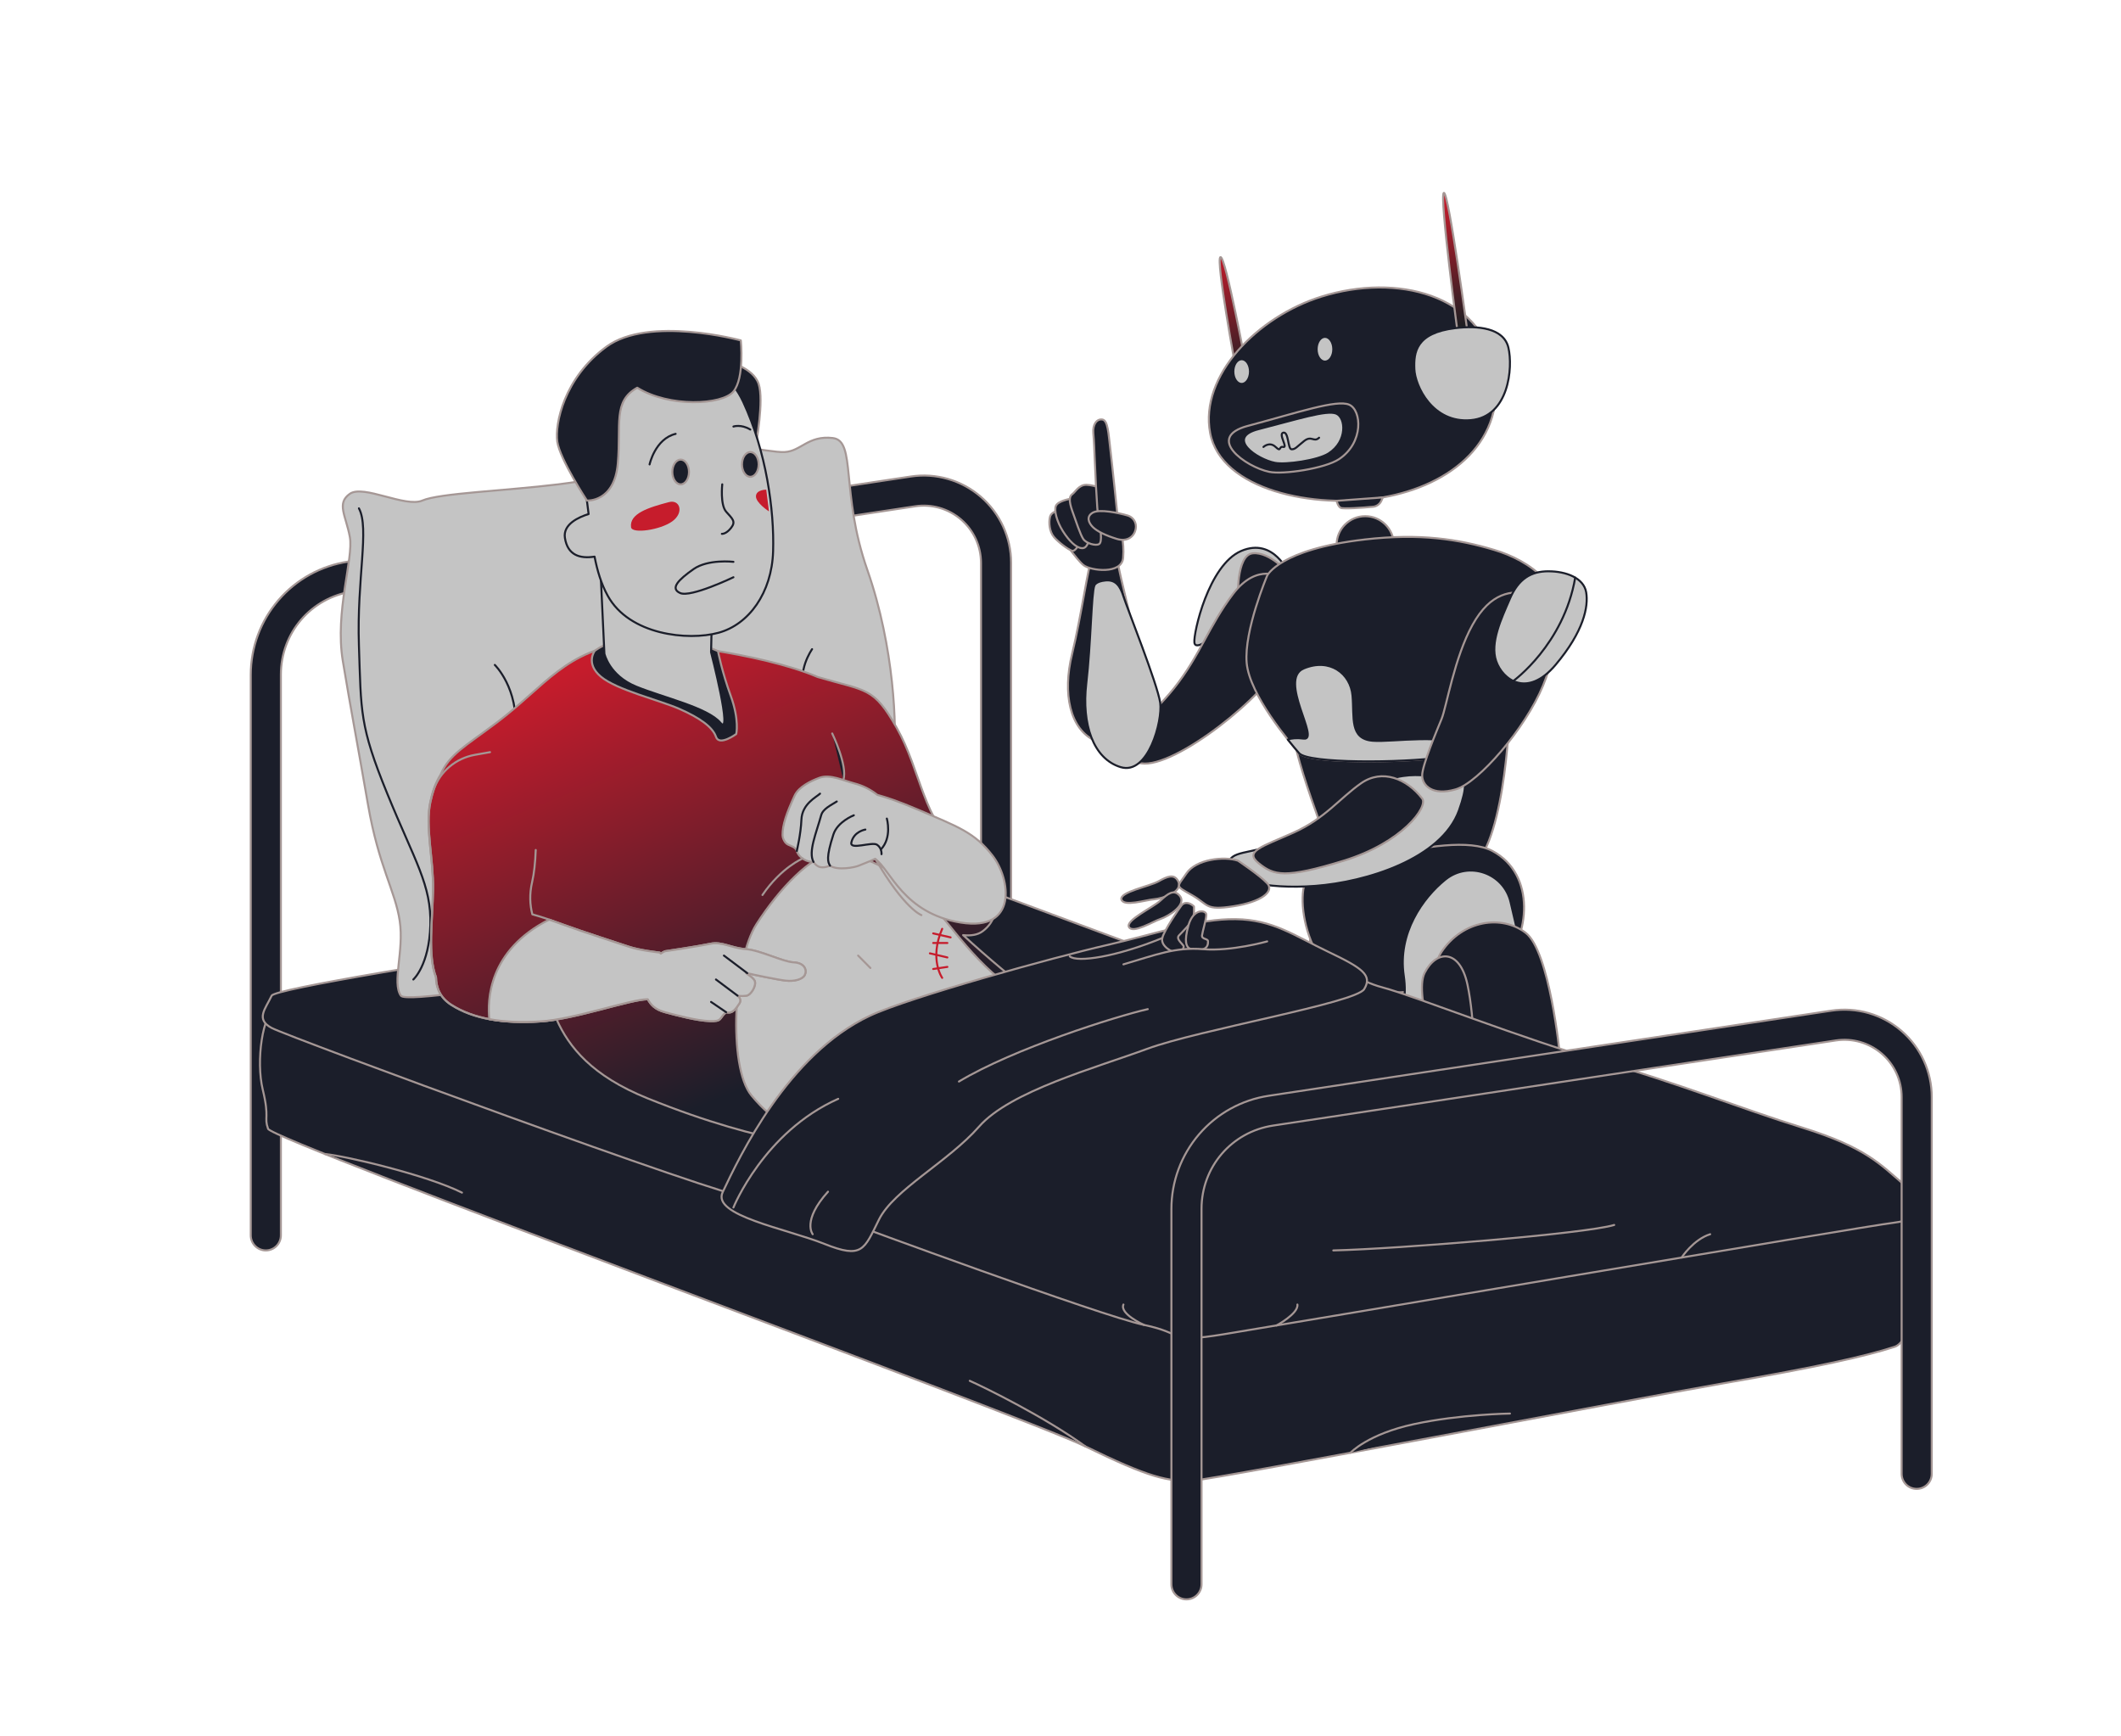 <?xml version="1.0" encoding="UTF-8"?> <svg xmlns="http://www.w3.org/2000/svg" xmlns:xlink="http://www.w3.org/1999/xlink" id="Layer_1" data-name="Layer 1" viewBox="0 0 1051 860.18"><defs><style> .cls-1, .cls-2, .cls-3, .cls-4, .cls-5, .cls-6, .cls-7, .cls-8, .cls-9, .cls-10 { stroke-linecap: round; stroke-linejoin: round; } .cls-1, .cls-5 { stroke: #1b1e2a; } .cls-1, .cls-7, .cls-8 { fill: none; } .cls-2, .cls-4 { fill: #1b1e2a; } .cls-2, .cls-7 { stroke: #c61c2c; } .cls-3, .cls-4, .cls-6, .cls-8, .cls-9, .cls-10 { stroke: #a59795; } .cls-3, .cls-5 { fill: #c4c4c4; } .cls-11 { fill: url(#linear-gradient-4); } .cls-6 { fill: url(#linear-gradient-5); } .cls-12 { fill: url(#linear-gradient-3); } .cls-9 { fill: url(#linear-gradient); } .cls-10 { fill: url(#linear-gradient-2); } </style><linearGradient id="linear-gradient" x1="617.11" y1="188.59" x2="596.01" y2="99.86" gradientUnits="userSpaceOnUse"><stop offset="0" stop-color="#1b1f23"></stop><stop offset=".71" stop-color="#c61c2c"></stop></linearGradient><linearGradient id="linear-gradient-2" x1="387.34" y1="531.82" x2="268.07" y2="239.05" gradientUnits="userSpaceOnUse"><stop offset="0" stop-color="#1b1e2a"></stop><stop offset=".71" stop-color="#c61c2c"></stop></linearGradient><linearGradient id="linear-gradient-3" x1="333.14" y1="335.31" x2="322.28" y2="234.14" gradientUnits="userSpaceOnUse"><stop offset="0" stop-color="#1b1e2a"></stop><stop offset=".71" stop-color="#c61c2c"></stop></linearGradient><linearGradient id="linear-gradient-4" x1="386.37" y1="329.6" x2="375.52" y2="228.43" xlink:href="#linear-gradient-3"></linearGradient><linearGradient id="linear-gradient-5" x1="726.72" y1="162.52" x2="705.62" y2="73.8" xlink:href="#linear-gradient"></linearGradient></defs><path class="cls-4" d="M360.56,179.16s12.65,2.85,15.37,11.08c2.72,8.22-1.35,29.88-1.35,29.88,0,0-19.7-24.42-19.04-31.58.65-7.16,5.03-9.37,5.03-9.37Z"></path><path class="cls-4" d="M699.25,503.1s13.42-41.77,1.92-56.96c-11.5-15.19-30.96-16.72-42.24-6.96-11.28,9.76-13.26,60.97-13.26,60.97l53.58,2.95Z"></path><path class="cls-4" d="M541.19,276.33s.76-2,5.81-1.84,6.86,3.53,7.85,9,11.46,45.48,11.57,54.5c.12,9.02-10.31,35.02-23.38,29.22-13.07-5.8-16.57-23.66-11.81-43.16,4.68-19.17,8.03-44.36,9.96-47.72Z"></path><path class="cls-4" d="M748.22,349.05s-1.47,65.83-18.45,80.47c-16.98,14.64-69.08-4.08-69.08-4.08,0,0-23.02-58.45-19.68-66.42,3.34-7.97,107.22-9.97,107.22-9.97Z"></path><path class="cls-4" d="M131.72,619.55c-4.12,0-7.46-3.34-7.46-7.46v-277.76c0-13.56,4.87-26.69,13.71-36.97,8.84-10.28,21.09-17.06,34.5-19.08l278.8-42.17c12.48-1.89,25.12,1.75,34.69,9.98s15.06,20.19,15.06,32.81v278.46c0,4.12-3.34,7.46-7.46,7.46s-7.46-3.34-7.46-7.46v-278.46c0-8.27-3.6-16.11-9.87-21.5-6.27-5.39-14.56-7.78-22.73-6.54l-278.8,42.17c-20.58,3.11-35.52,20.48-35.52,41.3v277.76c0,4.12-3.34,7.46-7.46,7.46Z"></path><path class="cls-4" d="M136.8,498.96c-6.7,3.22-10.06,26.6-6.59,40.96s.52,13.42,2.62,19.36c2.1,5.93,373.53,142.05,404.94,157.35,31.41,15.3,41.08,17.8,54.04,16.86,12.96-.94,215.26-39.96,262.09-48.08,46.83-8.12,70.56-13.42,84.92-18.11,14.36-4.68,12.49-72.74,6.24-73.68-6.24-.94-377.13-39.02-377.13-39.02,0,0-418.65-61.63-431.14-55.63Z"></path><path class="cls-4" d="M587.92,477.81l-109.27-40.6s-340.92,49.49-344.04,56.12c-3.12,6.63-8.12,11.62,0,15.99,8.12,4.37,225.09,84.29,236.8,84.29s159.64-91.04,182.45-97.19c22.81-6.15,34.05-18.62,34.05-18.62Z"></path><path class="cls-3" d="M412.66,217.03c-12.27-1.39-15.69,6.54-23.86,6.95-8.16.42-34.46-6.63-42.99-1.45-8.53,5.18-42.41,14.19-69.1,17.44-26.68,3.25-58.98,4.39-67.41,8.03-8.43,3.64-29.21-8.05-35.95-3.33-6.74,4.72-1.97,10.73,0,21.35,1.97,10.62-7.53,37.02-3.48,61.46,4.04,24.44,7.13,40.27,12.47,71.12,5.34,30.84,13.48,42.66,15.73,57.68,2.25,15.01-3.93,30.43.56,37.05,4.49,6.61,202.49-30.74,218.79-34.39,16.3-3.65,24.19-68.77,25.57-83.51,1.38-14.74.29-54.42-13.2-93.03s-5.34-64.03-17.14-65.36Z"></path><path class="cls-1" d="M177.85,251.87c5.34,9.89-1.12,34.86,0,67.88,1.12,33.02.28,39.76,14.04,73.46,13.76,33.71,21.91,45.22,21.35,65.16-.56,19.94-8.43,26.94-8.43,26.94"></path><path class="cls-1" d="M245.19,329.45s11.86,11.51,10.18,32.86"></path><path class="cls-1" d="M402.41,321.64s-7.93,11.21-3.19,21.17"></path><path class="cls-4" d="M647.09,435.97s70.47-26.1,92.4-14.36,18.31,42.36,4.98,57.11c-13.33,14.76-32.86,11.03-56.52,13.42-35.87,3.61-47.05-41.7-40.86-56.17Z"></path><path class="cls-5" d="M748.53,446.98c-3.36-14.4-20.6-20.51-32.17-11.29-.11.09-.22.17-.33.26-10.87,8.84-23.58,26.31-20.45,47.47,3.14,21.16-8.65,30.17-11.19,30.9s25.8,44.8,25.8,44.8l56.04-36.25-17.7-75.89Z"></path><path class="cls-4" d="M719.59,528.42s-15.89-40.9-5.32-56.75c10.58-15.85,29.91-18.54,41.75-9.47,11.84,9.07,16.87,60.07,16.87,60.07l-53.31,6.14Z"></path><path class="cls-4" d="M715.2,532.59s-15.06-39.09-9.27-50.56c5.79-11.47,17.38-11.99,21.21,5.71,3.83,17.7,3.58,44.68,3.58,44.68l-15.52.18Z"></path><path class="cls-4" d="M420.57,605.78s125.1,46.23,146.25,50.67c21.15,4.44,11.75,9.14,39.17,4.7,27.42-4.44,319.14-53.8,332.72-55.37,13.58-1.57,15.15-9.92,4.18-19.33s-18.54-18.02-49.62-27.68c-31.08-9.66-62.68-22.46-99.76-32.91-37.08-10.45-93.04-32.53-108.16-36.54-15.11-4.01-14.85-10.03-33.92-8.42s-116.48,16.24-144.68,36.08c-28.21,19.85-54.58,32.12-65.81,47.53-11.23,15.41-27.42,34.73-20.37,41.26Z"></path><circle class="cls-4" cx="676.5" cy="269.93" r="14.17"></circle><path class="cls-9" d="M612.43,182.99s-10.15-54.76-7.66-55.59,12.98,55.59,12.98,55.59h-5.33Z"></path><path class="cls-10" d="M477.26,463.33c3.86.4,7.21-.1,9.66-1.92,12.44-9.24,6.4-28.62-11.38-41.2-17.78-12.58-19.2-38.44-31.17-59.54-11.58-20.42-14.68-18.02-39.17-25.23-28.46-12.17-82.44-18-92.81-16.94-31.86,3.24-42.36,21.52-65.94,39.29-16.28,12.27-23.76,15.9-28.18,26.08-2.42,3.93-3.99,8.6-5.03,13.44-2.66,12.34,1.58,28.41,1.33,43.45-.26,15.04-2.76,32.55,1.46,43.45,0,0,0,0,0,.01.09,5.09,1.97,10.05,7.54,13.62,11.06,7.07,25.84,9.38,44.22,8.23,2.48-.16,5.18-.5,8.02-.97,6.14,13.73,17.45,27.94,45.02,39.08,60.1,24.3,93.73,24.3,93.73,24.3l115.86-61.62s-28-20.33-53.18-43.54Z"></path><path class="cls-4" d="M554.97,262.25s2.27,5.71,1.57,14.11c-.7,8.4-16.15,6.42-19.64,3.65-3.49-2.77-11.1-13.95-11.1-13.95,0,0,18.02-7.13,22.48-6.66,4.46.47,6.68,2.85,6.68,2.85Z"></path><path class="cls-4" d="M524.22,253.23s-3.33.23-3.96,3-.24,7.21,1.98,9.83c2.22,2.62,6.99,6.18,8.93,6.82s4.15-4.44,4.15-4.44l-11.1-15.2Z"></path><path class="cls-4" d="M530.11,247.19s-5.72,1.03-6.83,3.33c-1.11,2.3.41,7.93,3.42,12.68s6.49,8.24,9.42,8.4c2.93.16,3.31-4.12,3.31-4.12l-5.53-19.48-3.79-.81Z"></path><path class="cls-5" d="M601.51,314.94s-9.08,7.9-9.66,3.45,6.95-38.45,23.18-45.4,23.69,11.25,23.69,11.25l-37.22,30.7Z"></path><path class="cls-4" d="M613.48,297.32s-1.21-22.37,7.34-23.18,17.9,10.09,17.9,10.09l-25.24,13.09Z"></path><path class="cls-4" d="M635.12,286.19s-11.99-7.86-24.06,8.01c-12.07,15.88-16.32,30.43-29.26,46.72-12.94,16.29-31.95,28.55-19.06,36.33,12.88,7.78,59.25-27.77,70.45-46.51,11.2-18.74,1.93-44.56,1.93-44.56Z"></path><path class="cls-4" d="M676.17,267.31c-42.17,4.82-48.26,17.91-48.26,17.91,0,0-11.54,27.27-10.16,43.2,1.39,15.94,21.54,39.65,26.02,44.78,4.48,5.14,50.58,4.87,71.26,1.98,20.68-2.9,51.11-37.67,56.9-60.85,5.8-23.18-13.96-36.62-31.61-41.89s-36.49-8.3-64.15-5.14Z"></path><path class="cls-4" d="M654.9,146.93c-31.9,9.97-60.58,39.28-55.26,67.57s51.59,37.95,85.55,31.96c33.95-5.99,61.75-27.96,55.26-64.24-6.49-36.28-48.27-46.93-85.55-35.28Z"></path><path class="cls-4" d="M662.33,248.12s.57,2.77,2.05,3.51c1.17.58,10.79-.04,16.02-.55,1.83-.18,3.41-1.35,4.13-3.04l.67-1.58-22.86,1.67Z"></path><path class="cls-4" d="M294.76,322.43s-4.89,6.19,2.98,12.82c7.87,6.63,28.93,11.59,38.97,16.01,10.03,4.42,16.44,8.97,18.07,13.8s10.04-1.38,10.04-1.38c0,0,1.66-6.84-2.76-19.02-4.42-12.18-6.27-22.04-6.27-22.04,0,0-12.47-5.96-31.12-7.5s-29.91,7.31-29.91,7.31Z"></path><path class="cls-5" d="M296.44,258.79l3.06,65.11s2.3,10.85,15.83,16.34c13.53,5.49,35.24,10.34,41.62,17.87,6.38,7.53-4.6-34.98-4.6-34.98l1.02-43.92-56.94-20.43Z"></path><path class="cls-5" d="M368.28,199.13c-11.36-24.51-39.32-26.68-54.9-24,0,0-36.26,22.34-27.83,48,3.45,10.52,4.89,21.23,6.12,31.56-4.86,1.51-12.82,5.04-11.74,11.85,1.35,8.58,7.4,10.37,14.69,9.26,1.35,6.95,3.28,13.48,6.5,19.34,10.72,19.53,39.83,22.47,54.9,18.38,15.07-4.09,26.43-19.79,27.07-40.34.64-20.56-3.45-49.54-14.81-74.05Z"></path><path class="cls-5" d="M357.89,239.97s-1.11,10.13,1.96,13.6c3.07,3.47,4.93,4.8,2.4,8-2.53,3.2-4.55,2.93-4.55,2.93"></path><path class="cls-5" d="M363.43,278.37s-12.53-1.48-19.78,3.62-11.86,9.55-6.59,11.86,26.37-7.84,26.37-7.84"></path><path class="cls-5" d="M321.88,230.11s2.73-12.68,12.91-15.15"></path><path class="cls-5" d="M363.43,211.34s3.75-1.3,8.37,1.49"></path><ellipse class="cls-4" cx="337.28" cy="233.85" rx="4.13" ry="6.13"></ellipse><ellipse class="cls-5" cx="656.55" cy="173.03" rx="4.13" ry="6.13"></ellipse><ellipse class="cls-5" cx="615.27" cy="184.1" rx="4.13" ry="6.13"></ellipse><ellipse class="cls-4" cx="371.8" cy="230.11" rx="4.13" ry="6.13"></ellipse><path class="cls-12" d="M331.49,248.78c-10.13,2.66-19.71,5.68-18.79,12.45.46,3.39,14.5,1.39,20.45-2.93,5.94-4.32,3.78-10.95-1.65-9.52Z"></path><path class="cls-11" d="M379.68,242.61s-4.96-.05-5.09,3.24,6.45,7.54,6.45,7.54l-1.35-10.78Z"></path><path class="cls-4" d="M618.29,211.03c25.2-6.75,44.1-13.18,50.26-10.52,6.16,2.66,7.36,18.73-4.99,26.96-6.99,4.66-27.63,7.76-34.62,6.32-11.64-2.39-32.04-17.04-10.65-22.77Z"></path><path class="cls-6" d="M722.56,166.9s-9.42-70.26-7.11-71.33c2.32-1.07,12.05,71.33,12.05,71.33h-4.94Z"></path><path class="cls-5" d="M680.25,367.02c-11.59-.92-9.09-11.46-10.05-22.39-.97-10.93-11.28-18.84-24.19-13.44-12.91,5.4,8.43,35.83,0,34.77-3.21-.4-5.96-.27-7.87.49,2.48,3.11,4.53,5.5,5.63,6.76,4.48,5.14,50.58,4.87,71.26,1.98,3.89-.54,8.12-2.22,12.48-4.73-10.59-7.42-37.36-2.65-47.25-3.44Z"></path><path class="cls-4" d="M545.94,242.12s-3.57-1.74-7.45-1.9c-3.88-.16-5.63,3.59-7.13,4.61s-1.82,3.26,0,8.4c1.82,5.14,3.96,11.59,5.39,13.79s6.26,3.63,7.93,2.52c1.66-1.11.63-7.69-.32-12.68s1.59-8.86,1.59-8.86v-5.88Z"></path><path class="cls-4" d="M553.87,256.86s-2.77-26.89-3.71-34.58-1.17-14.03-3.95-14.42-4.83,2.46-4.44,6.82c.4,4.36.55,10.07.63,11.57.08,1.51,1.16,28.48,1.95,30.62.79,2.14,9.66,1.61,9.51,0Z"></path><path class="cls-4" d="M558.78,255.43c-4.5-1.32-13.95-3.33-17.28-1.43-3.33,1.9-2.14,4.99,0,7.13s6.5,4.23,11.89,5.88c5.39,1.65,8.64-1.36,9.35-4.77s-1.39-6.06-3.96-6.82Z"></path><path class="cls-5" d="M542.28,290.13s.51-2.08,5.54-2.54,7.24,2.66,8.89,7.96c1.66,5.3,16.97,43.72,18.19,52.66,1.23,8.94-5.92,36.02-19.6,31.88-13.68-4.15-19.35-21.44-17.04-41.37,2.28-19.6,2.51-45.01,4.01-48.58Z"></path><path class="cls-5" d="M721.14,162.57c-19.57,2.37-20.64,11.98-20.3,20.3.33,8.32,8.99,26.96,27.96,25.3,18.97-1.66,20.97-26.13,18.64-35.95-2.33-9.82-15.31-10.98-26.3-9.65Z"></path><path class="cls-4" d="M587.92,792.44c-4.12,0-7.46-3.34-7.46-7.46v-186c0-13.56,4.87-26.69,13.71-36.97,8.84-10.28,21.09-17.06,34.5-19.08l278.8-42.17c12.48-1.89,25.12,1.75,34.69,9.98,9.57,8.23,15.06,20.19,15.06,32.81v186.69c0,4.12-3.34,7.46-7.46,7.46s-7.46-3.34-7.46-7.46v-186.69c0-8.27-3.6-16.11-9.87-21.5-6.27-5.39-14.56-7.78-22.73-6.54l-278.8,42.17c-20.58,3.11-35.52,20.48-35.52,41.3v186c0,4.12-3.34,7.46-7.46,7.46Z"></path><path class="cls-5" d="M623.57,212.64c19.34-4.94,33.85-9.66,38.58-7.71,4.73,1.95,5.65,13.73-3.83,19.76-5.37,3.42-21.21,5.69-26.57,4.64-8.94-1.75-24.59-12.49-8.18-16.69Z"></path><path class="cls-1" d="M626.07,221.45s3.01-2.86,6.01,0,1.43-.55,3.85,0-2.7-6.55,0-7.09,2.15,8.19,4.06,8.25,2.59-1.25,6.28-4.14,4.77.91,7.37-1.6"></path><path class="cls-4" d="M412.38,363.41s7.78,16.03,5.52,23.04"></path><path class="cls-3" d="M396.08,561.39s-12.09-4.45-23.76-18.67c-11.67-14.21-8.91-67.03,2.55-84.85,11.45-17.82,27.11-33.97,38.01-35.21,10.9-1.24,33.24,9.43,45.79,22.21,12.55,12.78,25.37,34.91,48.57,48.46,23.2,13.55.36,17.51-4.94,26.21-5.3,8.7-57.85,65.83-106.21,41.86Z"></path><path class="cls-3" d="M491.84,423.96c-8.98-11.57-16.94-14.25-37.74-23.13-8.72-3.72-15-5.81-19.36-6.99-3.41-2.67-7.09-4.57-11.49-5.71-5.24-1.36-11.96-4.7-17.26-2.74-4.28,1.59-10.21,4.45-12.24,8.84-4.03,8.71-6.05,14.55-5.98,19.58.02,1.29.61,2.56,1.39,3.59,1.48,1.93,4.81,1.57,5.66,4.23,1.16,3.66,5.29,5.54,8.27,5.44.97,1.2,2.61,4.08,8.2,1.85,3.75,2.54,12.48.84,14.38-.06,1.21-.57,5.09-1.91,7.94-3.32.07.05.14.11.21.16,7.37,5.18,13.84,26.82,42.25,31.41,28.4,4.58,24.73-21.58,15.76-33.15Z"></path><path class="cls-1" d="M394.83,421.62s2-8.33,2.29-15.49c.32-7.88,7.44-11.19,9.22-12.9"></path><path class="cls-1" d="M411.3,428.91c-1.05-1.73-2.09-3.85,1.66-15.45,2.07-6.4,10.13-9.51,10.13-9.51"></path><path class="cls-1" d="M428.81,411.02s-5.76.89-6.95,6.43c-.83,3.89,10.24-.55,12.73,1.09,2.48,1.64,2.22,4.68,2.22,4.68"></path><path class="cls-1" d="M414.64,397.12c-2.73,1.77-6.83,3.56-7.73,6.81-2.43,8.84-6.52,18.19-3.8,23.13"></path><path class="cls-7" d="M466.87,484.5s-6.53-9.28,0-24.3"></path><line class="cls-2" x1="462.42" y1="462.47" x2="471.05" y2="464.45"></line><line class="cls-2" x1="462.42" y1="467.22" x2="469.44" y2="467.22"></line><line class="cls-2" x1="460.78" y1="472.35" x2="469.44" y2="474.39"></line><line class="cls-2" x1="462.42" y1="480.11" x2="469.44" y2="479.07"></line><path class="cls-1" d="M439.45,405.58s2.73,9.41-3,15.33"></path><path class="cls-8" d="M265.47,421.14c-.22,6.11-.83,11.74-1.77,15.78-1.44,6.21-1.11,11.38.08,16.11,5.18,1.41,10.19,3.22,14.7,4.88,11.1,4.08,27.41,9.2,32.97,11.1,5.55,1.91,15.44,2.95,15.44,2.95.2.17.39.35.58.52.63-.45,1.3-.84,2-1.15,0,0,16.76-2.48,22.53-3.72,5.76-1.24,10.29,2.13,17.56,2.66,7.27.53,18.27,6.3,23.77,6.56,5.5.27,6.65,3.9,5.5,6.21-1.15,2.31-5.41,3.28-9.4,2.84-3.99-.44-16.85-3.1-19.16-3.72-2.31-.62,2.75,1.63,3.72,3.83.98,2.2-1.77,6.99-4.08,7.35-2.31.35-4.43,0-4.43,0,0,0,2.39,1.68.89,3.9-1.51,2.22-3.28,5.32-6.56,4.26-3.55,3.02-1.69,4.7-8.16,4.43-6.47-.27-15.61-2.66-22.17-4.43-4.99-1.35-7.01-3.78-8.47-6.39-8.39-.03-36.1,9.91-53.18,10.98-18.38,1.16-33.17-1.16-44.22-8.23-5.57-3.56-7.45-8.53-7.54-13.62,0,0,0,0,0-.01-4.22-10.91-1.71-28.41-1.46-43.45.26-15.04-3.99-31.11-1.33-43.45.44-2.06.98-4.08,1.64-6.04,3.05-9.06,10.99-15.61,20.41-17.29l7.48-1.33"></path><path class="cls-4" d="M245.85,505.51s-7.53-32.85,28.13-49.23"></path><path class="cls-4" d="M358.09,590.7c8.38-17.69,32.24-68.23,72.87-87.38,19.23-9.07,91.2-29.03,117.58-35.07,26.38-6.04,45.18-13.09,63.72-12.83s28.99,8.1,45.96,16.19c16.98,8.1,21.94,11.61,17.76,18.47-4.18,6.86-82.07,20.18-107.5,29.58-25.43,9.4-67.84,20.91-83.33,38.53s-42.21,31.2-49.61,46.09c-7.4,14.89-8.13,19.59-27.09,12.01-18.96-7.57-55.84-14.02-50.36-25.59Z"></path><path class="cls-4" d="M583.62,436.27c-1.95-3.31-5.16-2.06-9.58.42s-19.43,5.27-18.34,9,12.19.17,16.12-.13,15.17-3.57,11.8-9.29Z"></path><path class="cls-4" d="M584.24,443.44c-2.69-2.73-5.5-.75-9.19,2.73s-17.57,9.83-15.6,13.19c1.97,3.36,11.87-2.8,15.6-4.04s13.85-7.15,9.19-11.88Z"></path><path class="cls-4" d="M591.62,449.08c-2.42-2.24-4.94-2.12-6.18-.47-1.25,1.65-8.55,12.2-9.5,16.15s4.95,7.31,7.19,7.19c2.24-.12,3.42-1.94,3.42-2.95s-4.16-3.64-2.32-5.53c1.84-1.9,5.91-6.02,6.8-8.14.88-2.12.59-6.25.59-6.25Z"></path><path class="cls-4" d="M597.75,453.21c-.02-2.35-6.36-3.38-8.81,5.18-2.45,8.56-.79,10.39,0,11.21s4.98,1.59,7.28.71,2.42-2.71,2.36-4.01c-.06-1.3-3.18-.86-2.95-2.82s2.14-8.09,2.12-10.27Z"></path><path class="cls-5" d="M718.65,386.93s-19.58-7.61-36.01,1.83c-16.43,9.44-31.36,22.76-47.67,28.76-16.31,5.99-25.5,3.63-26.34,10.97s18.06,12.32,43.14,10.44c25.08-1.88,62.52-13.33,71.18-37.37,8.66-24.04-4.3-14.63-4.3-14.63Z"></path><path class="cls-4" d="M758.29,293.89c-9.31-1.33-19.57-.6-28.6,15.65-9.03,16.26-12.94,40.79-15.35,46.66-2.41,5.87-9.63,23.03-9.63,28s5.12,10.24,16.56,6.92c11.44-3.31,34.62-30.25,43.35-51.48,8.73-21.22,9.48-43.5-6.32-45.76Z"></path><path class="cls-5" d="M767.32,283.05c-8.73,0-14.89,3.76-19.11,13.55-4.22,9.78-10.02,21.83-6.82,31.01,3.2,9.18,15.37,18.44,29.38,1.85s16.42-28.92,15.21-36.01c-1.2-7.08-9.93-10.39-18.66-10.39Z"></path><path class="cls-1" d="M749.87,337.4s25.02-18.04,30.68-51.22"></path><path class="cls-4" d="M613.43,426.44c-6.88-2.33-20.78-.72-25.51,6.29s-5.92,5.89,2.6,10.71c8.51,4.82,6.46,7.78,20.55,5.61s20.59-7.44,16.84-11.44c-3.75-4-14.48-11.17-14.48-11.17Z"></path><path class="cls-4" d="M704.71,395.64c-7.57-9.8-19.78-14.88-30.27-7.55-10.49,7.32-17.78,17.39-33.43,24.43-15.65,7.04-24.76,9.22-17.23,15.25,7.52,6.03,12.87,7.62,41.96-1.29,29.09-8.91,42.12-26.78,38.98-30.84Z"></path><path class="cls-4" d="M363.43,598.27s15.09-37.46,51.92-53.83"></path><path class="cls-4" d="M402.71,611.52s-5.45-6.64,7.58-21.07"></path><path class="cls-4" d="M475.17,535.87c27.12-16.33,77.98-32.36,93.57-35.87"></path><path class="cls-4" d="M530.11,473.86c3.61,3.2,23.2.19,45.84-9.1"></path><path class="cls-4" d="M556.68,477.81c16.08-4.71,25.7-8.67,39.54-7.51,13.84,1.16,31.69-3.86,31.69-3.86"></path><path class="cls-4" d="M660.68,619.55c32.01-.76,125.43-8.35,139.19-12.62"></path><path class="cls-4" d="M833.29,623.05s5.81-8.92,14.13-11.53"></path><path class="cls-4" d="M632.53,656.73s10.98-5.89,10.36-10.37"></path><path class="cls-4" d="M566.82,656.44s-12.09-5.41-10.14-10.08"></path><path class="cls-4" d="M537.77,716.62c-19.79-14.39-49.49-29.02-57.24-32.47"></path><path class="cls-4" d="M161.01,571.78c10.81,1.05,50.69,10.52,67.91,19.13"></path><path class="cls-4" d="M669.2,719.79s8.68-9.29,31.59-14.2c22.92-4.9,47.42-5.21,47.42-5.21"></path><line class="cls-4" x1="431.3" y1="479.61" x2="425.22" y2="473.46"></line><path class="cls-8" d="M397.71,425.38s-10.55,4.36-19.9,18.06"></path><path class="cls-8" d="M456.57,453.41s-8.32-2.92-22.74-27.71"></path><path class="cls-4" d="M290.83,248.01s13.65,1.01,15.32-18.42c1.67-19.43-2.51-30.75,9.62-37.49,15.72,9.84,42.08,8.63,47.66,1.89,5.58-6.74,3.66-25.32,3.66-25.32,0,0-45.51-12.38-66.61,3.12-21.1,15.5-25.55,38.31-24.34,46.99,1.21,8.67,14.69,29.22,14.69,29.22Z"></path><path class="cls-3" d="M393.31,476.83c-5.5-.27-16.5-6.03-23.77-6.56-7.27-.53-11.79-3.9-17.56-2.66-5.76,1.24-22.53,3.72-22.53,3.72-.71.31-1.37.7-2,1.15-.19-.18-.37-.35-.58-.52,0,0-9.89-1.04-15.44-2.95-5.55-1.91-21.86-7.03-32.97-11.1-2.02-.74-4.14-1.51-6.33-2.27-30.27,15.24-30.64,40.26-29.66,49.33,7.49,1.39,15.94,1.71,25.32,1.12,17.08-1.07,44.79-11.02,53.18-10.98,1.46,2.61,3.47,5.04,8.47,6.39,6.56,1.77,15.7,4.17,22.17,4.43,6.47.27,4.61-1.42,8.16-4.43,3.28,1.06,5.05-2.04,6.56-4.26,1.51-2.22-.89-3.9-.89-3.9,0,0,2.13.35,4.43,0,2.31-.35,5.06-5.14,4.08-7.35-.98-2.2-6.03-4.45-3.72-3.83s15.16,3.28,19.16,3.72c3.99.44,8.25-.53,9.4-2.84,1.15-2.31,0-5.94-5.5-6.21Z"></path><line class="cls-1" x1="358.72" y1="473.46" x2="370.26" y2="482.15"></line><line class="cls-1" x1="354.77" y1="485.31" x2="365.47" y2="493.33"></line><line class="cls-1" x1="352.35" y1="496.43" x2="359.79" y2="501.49"></line></svg> 